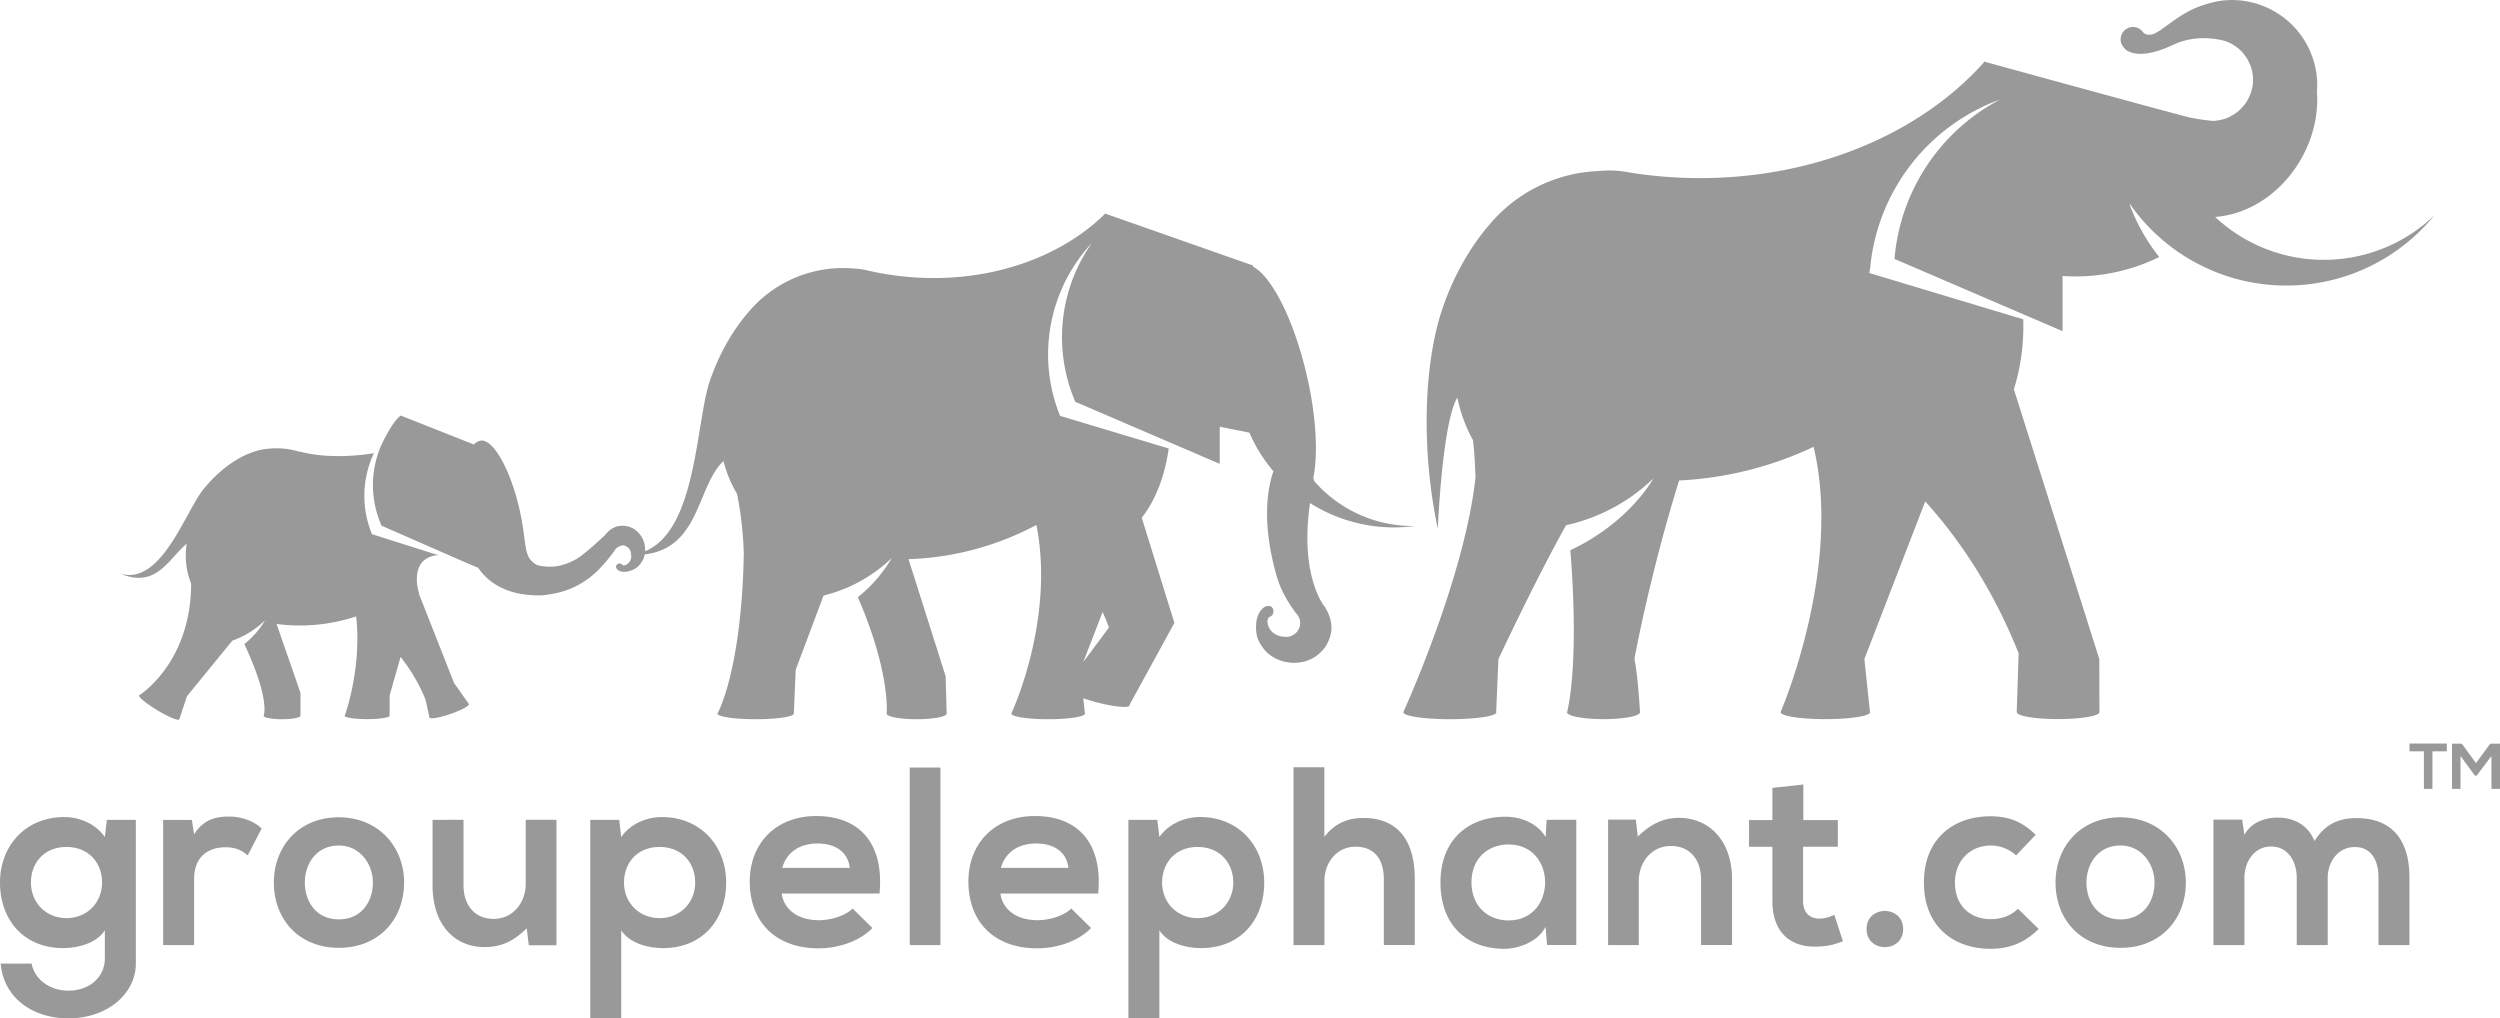 <svg xmlns="http://www.w3.org/2000/svg" width="83.468" height="34"><path d="M12.484 15.131c-.935.15-1.807.121-2.464-.051-.025-.007-.049-.006-.075-.011a2.511 2.511 0 00-.997-.085c-.2.013-.413.068-.632.158l-.082.032-.123.059a2.681 2.681 0 00-.21.117c-.39.235-.779.571-1.12 1-.608.765-1.405 3.208-2.762 2.802 1.206.512 1.621-.512 2.214-.998-.072.459-.017.916.149 1.332-.006 2.654-1.728 3.724-1.728 3.724-.002.002-.008.002-.01.004-.031.054.242.278.611.5.37.224.696.358.729.306.001-.002-.001-.006-.001-.008l.005.004.253-.771 1.428-1.747.091-.11a2.982 2.982 0 001.086-.675c-.156.276-.394.55-.688.792.877 1.876.644 2.389.644 2.389h.002l-.002.004c0 .062.275.115.614.115.34 0 .614-.053.614-.115h.001v-.768l-.797-2.297a5.98 5.98 0 002.657-.253c.189 1.695-.344 3.211-.377 3.307-.003.002-.008.006-.008.01 0 .062.337.113.752.113.413 0 .747-.051.75-.113h.001v-.681l.365-1.284c.328.418.62.894.836 1.436l.128.589.005-.001-.001.001c.021.06.331.007.693-.118.362-.125.64-.273.619-.334h-.002l.002-.001-.496-.704-1.176-2.987.006-.021a1.74 1.74 0 01-.069-.363 1.032 1.032 0 01-.001-.136c.001-.026.002-.054.005-.082.005-.045.011-.088.021-.13a.702.702 0 01.187-.35.76.76 0 01.512-.192l-2.209-.7-.011.004a3.336 3.336 0 01.061-2.712m23.682 6.976l.648-1.676c.071.166.142.336.213.516l-.861 1.16zm11.076-4.545a4.369 4.369 0 01-3.365-1.501l-.029-.108c.162-.787.102-2.045-.219-3.424-.424-1.837-1.162-3.289-1.787-3.622l-.012-.044-4.923-1.729v-.007l-.006.005-.014-.005-.006.024c-1.46 1.432-3.786 2.279-6.346 2.111a9.825 9.825 0 01-1.58-.234 2.266 2.266 0 00-.459-.064 4.123 4.123 0 00-3.547 1.506c-.502.587-.941 1.355-1.247 2.241-.474 1.375-.429 4.982-2.166 5.693a.813.813 0 00-.373-.745c-.017-.011-.089-.044-.108-.054-.065-.021-.064-.029-.174-.045-.067-.002-.386-.072-.679.303 0 0-.688.656-.979.814-.444.241-.818.299-1.278.194-.513-.265-.324-.668-.608-1.896-.31-1.344-.895-2.355-1.307-2.261a.455.455 0 00-.209.126l-2.441-.966c-.099.067-.223.225-.352.432l.013-.016c-.048.07-.088.144-.13.217a6.574 6.574 0 00-.182.357 3.332 3.332 0 00.011 2.688l2.657 1.163.569.244c.293.431.895.944 2.104.918.1-.003.199-.019.3-.038a2.786 2.786 0 001.478-.689c.289-.254.578-.635.675-.774.03-.067.119-.125.194-.151.073-.027.115-.021.181.01l.044.027a.272.272 0 01.105.137h.001a.518.518 0 01.025.119c-.03.002-.059.008-.09.01.032.002.059-.002.091 0 .018.213-.128.326-.221.346h-.001a.097.097 0 01-.052-.002l-.001-.001a.049.049 0 01-.007-.003l-.002-.002a.057.057 0 01-.02-.018h-.001a.124.124 0 00-.092-.033c-.064.006-.124.062-.107.129.021.062.059.091.113.117.071.029.195.057.394-.015a.637.637 0 00.341-.274.658.658 0 00.107-.262c1.85-.219 1.735-2.264 2.629-3.118.1.389.251.756.452 1.091.114.55.205 1.24.227 2-.072 3.896-.868 5.322-.877 5.338 0 .002-.003.002-.003.004 0 .104.571.188 1.275.188s1.276-.084 1.276-.188l.062-1.463.821-2.187h.001l.108-.292a4.927 4.927 0 001.341-.544c.356-.21.671-.452.939-.713a4.728 4.728 0 01-1.135 1.312c1.1 2.537.961 3.887.961 3.887 0 .104.449.188 1.003.188.553 0 1.002-.084 1.002-.188l-.036-1.25-1.238-3.906a9.74 9.74 0 004.271-1.143c.626 3.195-.84 6.299-.84 6.299h.006c0 .104.549.188 1.227.188.677 0 1.226-.084 1.226-.188l-.055-.51c.124.041.261.082.406.123.604.162 1.115.211 1.142.112.002-.005-.004-.012-.004-.017l1.498-2.737-1.09-3.511c.44-.552.771-1.37.9-2.311l-3.604-1.083-.018.006a5.466 5.466 0 011.061-5.79 5.458 5.458 0 00-.557 5.308l4.804 2.064.018.007v-1.24l.989.198c.198.459.467.893.802 1.29-.199.576-.397 1.708.102 3.474.17.606.488 1.036.649 1.263a.454.454 0 01.008.654.455.455 0 01-.323.139l-.011-.002.001.002c-.516-.01-.645-.381-.619-.561v-.002l.002-.002a.162.162 0 01.034-.08c.003-.002.005-.006.009-.008l.004-.002c.012-.008.023-.016.035-.02l.004-.002a.188.188 0 00.1-.121c.029-.104-.025-.225-.137-.236-.104-.004-.172.039-.242.107-.086.094-.196.268-.196.611 0 .343.113.514.228.676.379.541 1.273.695 1.846.23.025-.021.119-.111.144-.135.067-.092.081-.084.166-.242.042-.103.325-.554-.085-1.211 0 0-.855-.996-.496-3.471a5.232 5.232 0 003.504.767m30.343-8.887a5.302 5.302 0 01-3.627-1.431c1.902-.149 3.408-1.988 3.408-3.922 0-.104-.007-.198-.01-.294.003-.059.01-.118.01-.177a2.85 2.85 0 00-2.851-2.85c-.322 0-.63.06-.918.159-.882.261-1.462.968-1.793.997-.175.016-.229-.049-.276-.113l-.008-.007A.41.41 0 0071.216.9a.414.414 0 00-.414.415.41.41 0 00.14.306l-.007.002c.046.045.424.439 1.627-.129.67-.316 1.354-.224 1.705-.131.199.063.38.172.529.312.009.009.019.017.026.026.039.038.073.079.106.122.016.021.031.04.045.061.027.037.052.076.075.116.017.031.031.063.048.096l.045.105c.017.044.028.091.039.137.007.029.017.057.021.086a1.356 1.356 0 01-.002.492c-.005.027-.014.053-.021.08-.015.053-.028.106-.048.157a1.742 1.742 0 01-.106.216.928.928 0 01-.056.083 1.046 1.046 0 01-.088.111 1.143 1.143 0 01-.173.167c-.024.02-.049.041-.076.059-.043.03-.09.056-.137.081l-.07.04a1.36 1.36 0 01-.494.122v.008a6.923 6.923 0 01-.797-.112c-.275-.055-6.399-1.737-6.866-1.865v-.01l-.009.008-.022-.007-.006.037c-2.084 2.33-5.548 3.855-9.471 3.855-.834 0-1.647-.069-2.432-.2a3.269 3.269 0 00-.938-.036 5.009 5.009 0 00-3.702 1.839c-.609.714-1.146 1.647-1.518 2.725-.631 1.833-.732 4.716-.164 7.382.021-.514.182-3.595.652-4.384.102.507.279.985.521 1.424.041.341.069.75.085 1.246-.369 3.378-2.413 7.841-2.413 7.841h.008c0 .126.694.229 1.55.229.857 0 1.551-.103 1.551-.229 0-.004-.004-.006-.006-.01l.075-1.768s1.263-2.699 2.259-4.468c.023-.005.047-.013.068-.017a6.101 6.101 0 002.854-1.553c-.467.773-1.231 1.528-2.217 2.109a6.854 6.854 0 01-.562.293c.312 3.938-.111 5.412-.111 5.412 0 .126.545.229 1.218.229.672 0 1.219-.103 1.219-.229 0 0-.072-1.254-.188-1.777 0 0 .491-2.727 1.492-5.962a11.829 11.829 0 004.491-1.124c.972 4.073-1.104 8.863-1.104 8.863h.007c0 .126.668.229 1.49.229.823 0 1.49-.103 1.49-.229l-.188-1.777 2.032-5.264c1.067 1.182 2.228 2.833 3.119 5.074l-.065 1.965h.004c0 .127.615.229 1.375.229.763 0 1.379-.102 1.379-.229h.004l-.004-1.776L67.238 13a7.137 7.137 0 00.312-2.339l-5.14-1.546.029-.161a6.643 6.643 0 014.338-5.632 6.633 6.633 0 00-3.525 5.323l5.611 2.411V9.215a6.36 6.36 0 003.229-.634 6.357 6.357 0 01-.992-1.758l.015-.002.003-.001a6.366 6.366 0 005.217 2.714 6.37 6.37 0 004.941-2.344 5.316 5.316 0 01-3.691 1.485m-36.41 20.791c0 .653-.483 1.187-1.188 1.187-.703 0-1.187-.533-1.187-1.187s.441-1.188 1.187-1.188c.746.001 1.188.534 1.188 1.188m1.034 0c0-1.229-.856-2.188-2.145-2.188-.476 0-1.034.205-1.356.67l-.068-.575h-.966V34h1.034v-2.939c.296.457.949.594 1.39.594 1.34-.001 2.111-.967 2.111-2.189m-13.837-.491h-2.255c.152-.541.61-.813 1.17-.813.594-.002 1.018.27 1.085.813m-1.118-1.73c-1.357 0-2.222.916-2.222 2.188 0 1.34.856 2.229 2.298 2.229.635 0 1.356-.221 1.797-.678l-.662-.652c-.236.246-.736.391-1.118.391-.729 0-1.179-.373-1.246-.891h3.264c.16-1.723-.713-2.587-2.111-2.587m3.12-1.62h1.024v5.928h-1.024zm5.298 3.35h-2.255c.152-.541.61-.813 1.17-.813.593-.002 1.017.27 1.085.813m-1.118-1.73c-1.357 0-2.222.916-2.222 2.188 0 1.34.856 2.229 2.297 2.229.637 0 1.357-.221 1.798-.678l-.661-.652c-.238.246-.737.391-1.119.391-.729 0-1.178-.373-1.246-.891h3.264c.161-1.723-.712-2.587-2.111-2.587m8.631-1.628v5.936h1.034v-2.138c0-.627.424-1.146 1.034-1.146.551 0 .949.322.949 1.086v2.195h1.033v-2.205c0-1.229-.525-2.035-1.713-2.035-.475 0-.934.145-1.305.629v-2.323l-1.032.001zm7.18 5.113c-.687 0-1.236-.477-1.236-1.272 0-.797.551-1.263 1.236-1.263 1.629 0 1.629 2.535 0 2.535m2.263.823v-4.181h-.99l-.035.575c-.236-.414-.771-.678-1.33-.678-1.221-.008-2.18.748-2.18 2.188 0 1.466.916 2.229 2.152 2.222.469-.009 1.119-.246 1.356-.738l.052.611h.975zm5.2 0v-2.197c0-1.313-.789-2.051-1.772-2.051-.525 0-.95.213-1.374.627l-.067-.568h-.925v4.189h1.025v-2.138c0-.636.433-1.17 1.068-1.17.661 0 1.01.483 1.01 1.118v2.189h1.035zm1.347-5.248v1.076h-.78v.891h.78v1.807c0 1.042.593 1.561 1.5 1.525.312-.008.561-.059.855-.179l-.287-.881c-.152.076-.34.126-.5.126-.322 0-.543-.195-.543-.593v-1.806h1.16v-.891h-1.152v-1.187l-1.033.112zM23.21 29.466c0 .653-.484 1.187-1.188 1.187s-1.188-.533-1.188-1.187.441-1.188 1.188-1.188 1.188.534 1.188 1.188m1.034 0c0-1.229-.857-2.187-2.146-2.187-.475 0-1.034.203-1.357.668l-.067-.575h-.967V34h1.034v-2.939c.298.457.95.594 1.392.594 1.34-.001 2.111-.967 2.111-2.189m53.472 2.087v-2.238c0-.553.349-1.035.906-1.035.561 0 .789.466.789 1.017v2.255h1.034v-2.255c0-1.255-.585-1.983-1.771-1.983-.543 0-1.026.168-1.399.764-.237-.577-.737-.781-1.237-.781-.398 0-.881.152-1.103.577l-.076-.509h-.958v4.189h1.034v-2.238c0-.553.33-1.053.89-1.053.569 0 .857.5.857 1.053v2.238h1.034zm-6.918-3.324c.695 0 1.136.61 1.136 1.238 0 .637-.381 1.229-1.136 1.229-.754 0-1.137-.592-1.137-1.229.001-.628.391-1.238 1.137-1.238m-.007-.942c-1.332 0-2.162.984-2.162 2.179 0 1.204.812 2.179 2.17 2.179 1.356 0 2.18-.976 2.18-2.179-.001-1.195-.858-2.179-2.188-2.179m-3.418 3.052c-.254.255-.584.349-.916.349-.644 0-1.187-.424-1.187-1.222 0-.729.508-1.237 1.204-1.237.288 0 .593.109.839.33l.653-.687c-.459-.449-.916-.619-1.51-.619-1.213 0-2.222.729-2.222 2.212s1.009 2.213 2.222 2.213c.619 0 1.127-.188 1.61-.662l-.693-.677zm-5.053.679c0 .805 1.221.805 1.221 0s-1.221-.805-1.221 0M5.447 27.373v4.18h1.034v-2.205c0-.771.5-1.06 1.043-1.06.339 0 .534.093.746.271l.466-.897c-.229-.229-.645-.399-1.076-.399-.424 0-.857.076-1.179.594l-.076-.482h-.958zm7.003 2.093c0 .636-.382 1.229-1.136 1.229-.756 0-1.137-.594-1.137-1.229 0-.627.391-1.237 1.137-1.237.695 0 1.136.61 1.136 1.237m1.042 0c0-1.194-.855-2.179-2.187-2.179s-2.162.984-2.162 2.179c0 1.204.814 2.179 2.171 2.179s2.178-.975 2.178-2.179m.95-2.093v2.195c0 1.298.729 2.052 1.729 2.052.585 0 .983-.204 1.416-.627l.068.567h.924v-4.188h-1.026v2.136c0 .636-.433 1.171-1.068 1.171-.661 0-1.009-.484-1.009-1.121v-2.187l-1.034.002zM3.407 29.466c0 .653-.482 1.187-1.187 1.187-.703 0-1.187-.533-1.187-1.187s.44-1.188 1.187-1.188c.748.001 1.187.534 1.187 1.188m1.128 2.707v-4.801h-.967l-.067.575c-.322-.465-.881-.668-1.355-.668-1.29 0-2.146.957-2.146 2.187 0 1.222.771 2.188 2.11 2.188.441 0 1.095-.137 1.391-.594v.953c-.01.609-.508 1.062-1.218 1.062-.646 0-1.132-.398-1.227-.902H.023C.116 33.281 1.047 34 2.283 34c1.303 0 2.25-.822 2.252-1.827zm78.648-5.834h.285v-1.51h-.326l-.475.649-.473-.649h-.328v1.51h.284v-1.098l.481.657h.057l.493-.655.002 1.096zm-2.255 0h.284v-1.255h.479v-.259h-1.244v.259h.48l.001 1.255z" fill="#999"/></svg>